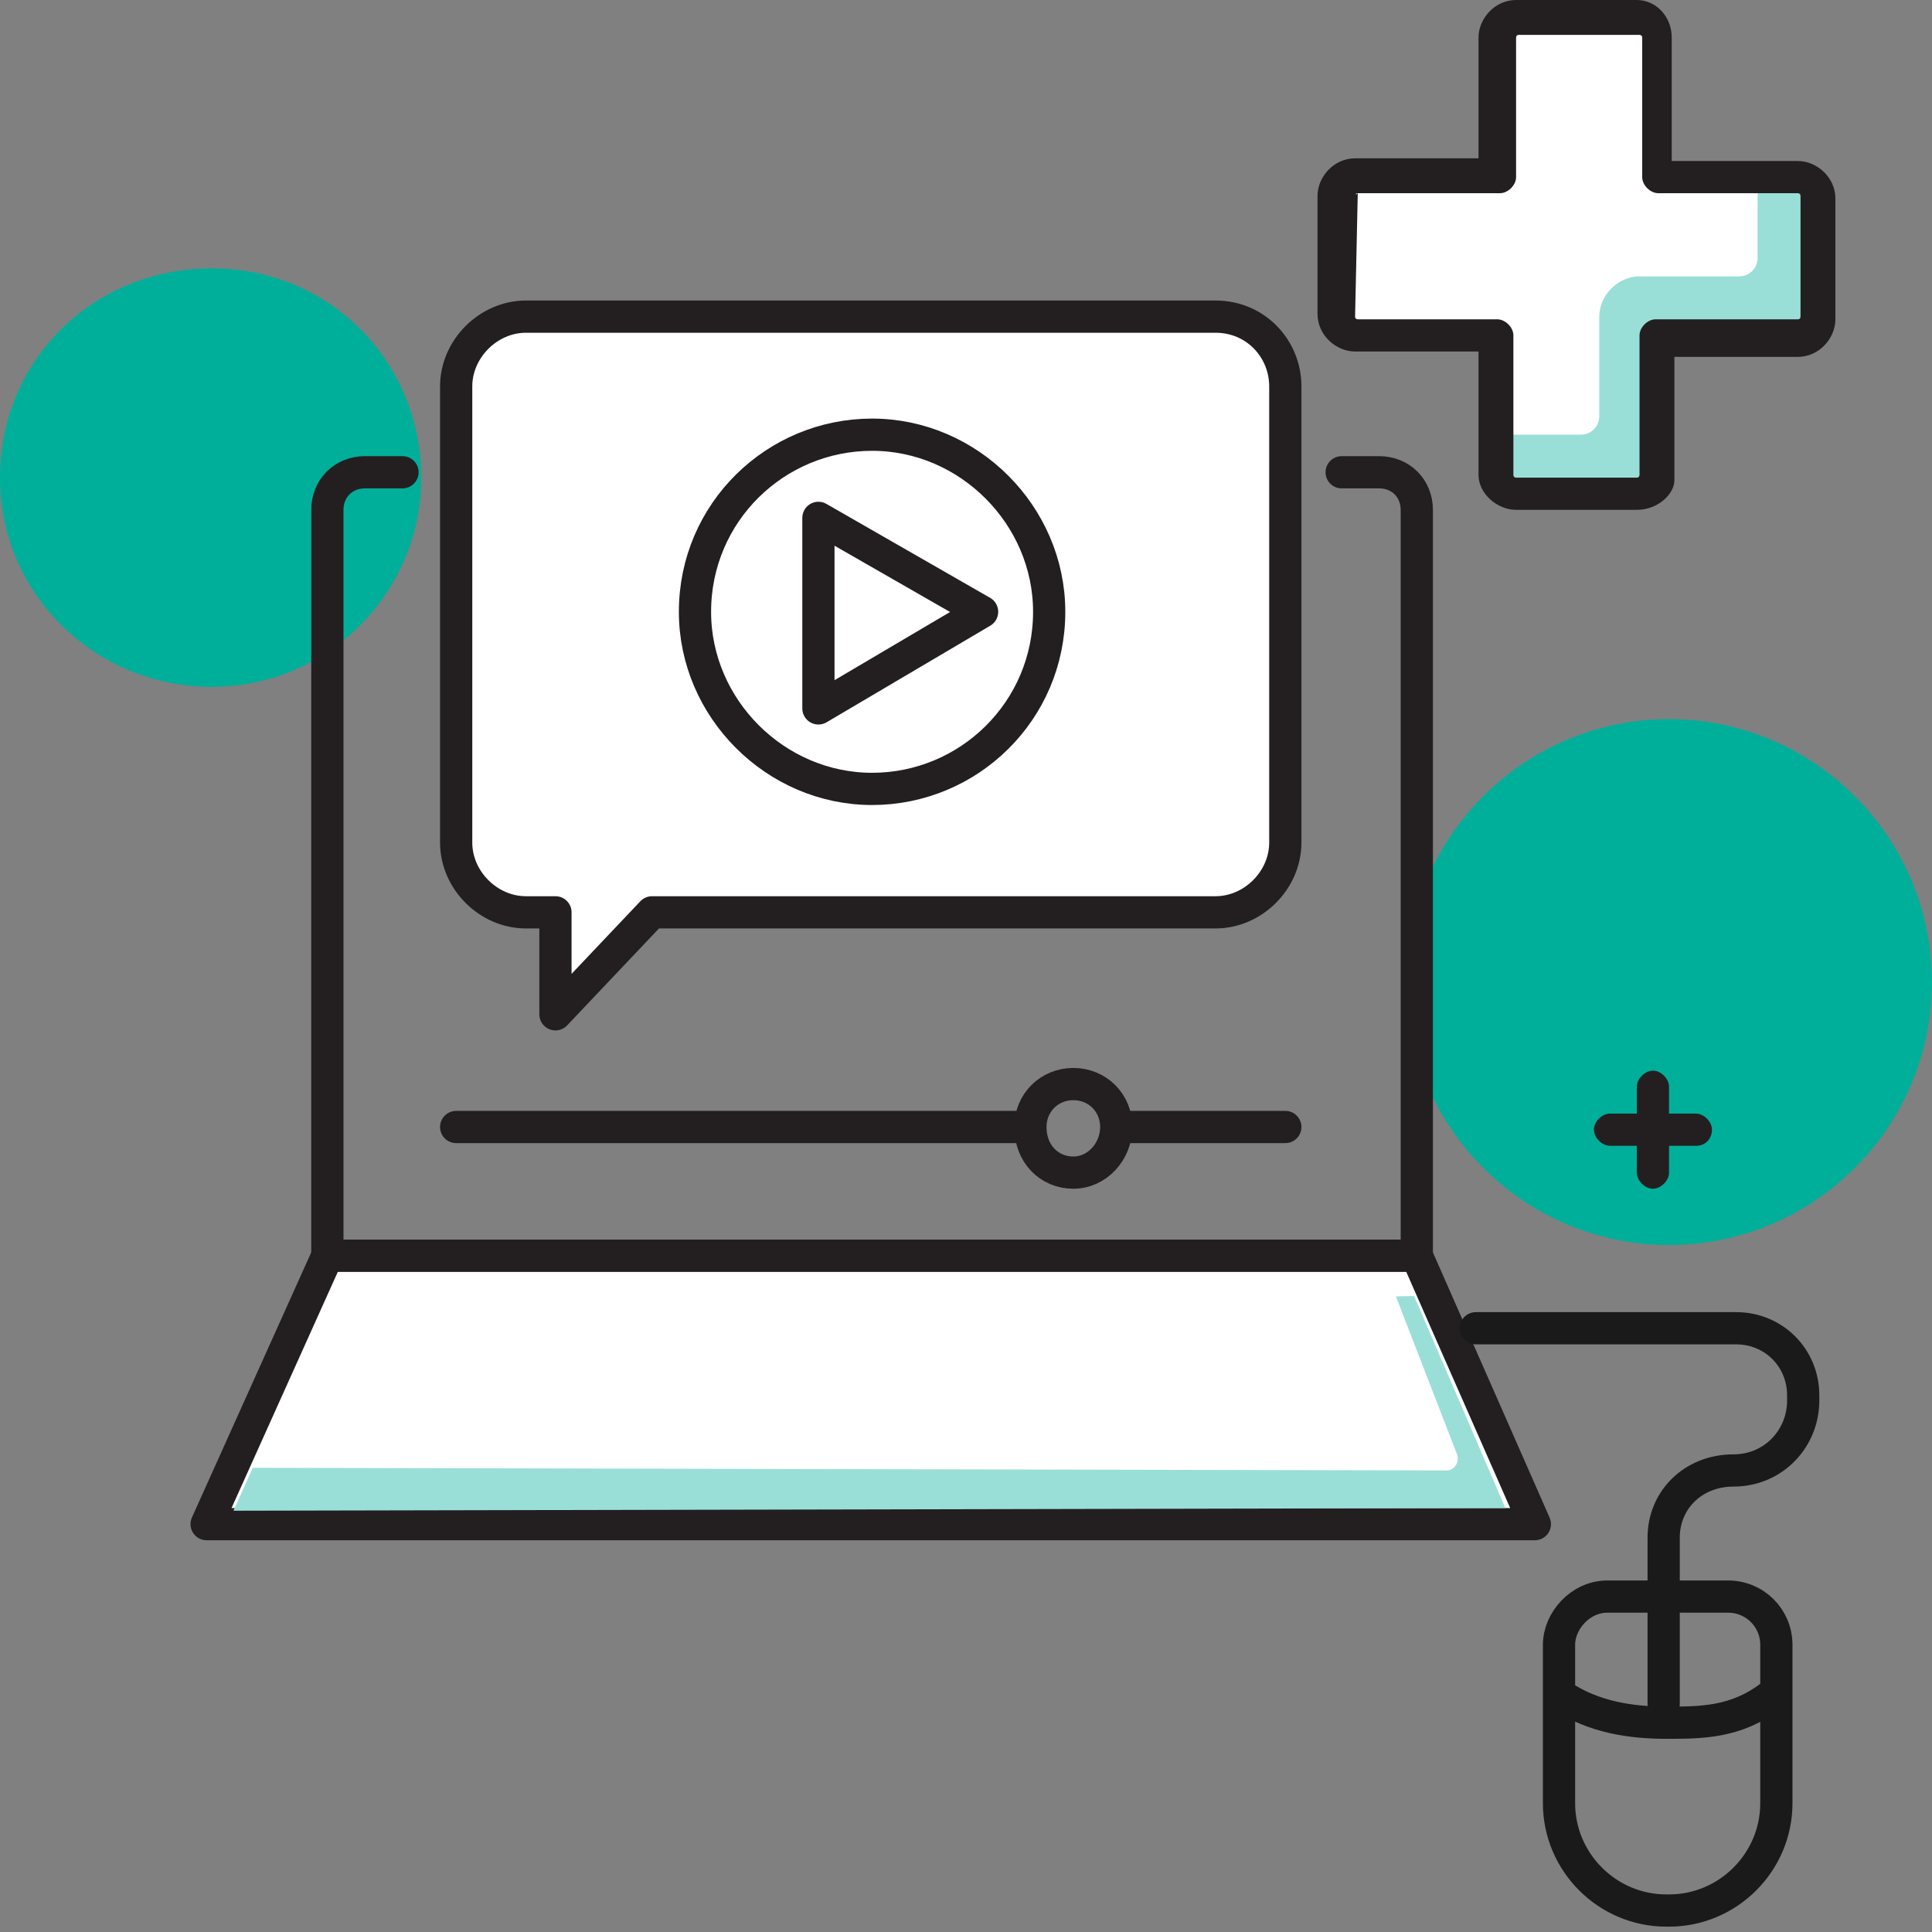 <?xml version="1.0" encoding="UTF-8"?>
<!-- Generator: Adobe Illustrator 27.6.1, SVG Export Plug-In . SVG Version: 6.00 Build 0)  -->
<svg xmlns="http://www.w3.org/2000/svg" xmlns:xlink="http://www.w3.org/1999/xlink" version="1.1" id="Layer_4" x="0px" y="0px" viewBox="0 0 72 72" style="enable-background:new 0 0 72 72;" xml:space="preserve">
<rect x="0" y="0" width="72" height="72" fill="#808080" stroke="none"/>
<style type="text/css">
	.st0{fill:#00AF9A;}
	.st1{fill:#99DFD7;}
	.st2{fill:#FFFFFF;}
	.st3{fill:#231F20;}
	.st4{clip-path:url(#SVGID_00000087380582519108764260000007856226353937979276_);fill:#231F20;}
	
		.st5{clip-path:url(#SVGID_00000126314296605797841300000008342258226113165236_);fill:none;stroke:#231F20;stroke-width:1.201;stroke-linecap:round;stroke-linejoin:round;stroke-miterlimit:10;}
	.st6{clip-path:url(#SVGID_00000085208887988445688610000014493806814372399772_);fill:#FFFFFF;}
	
		.st7{clip-path:url(#SVGID_00000010303317120921864380000015252796811123031693_);fill:none;stroke:#231F20;stroke-width:1.201;stroke-linecap:round;stroke-linejoin:round;stroke-miterlimit:10;}
	
		.st8{clip-path:url(#SVGID_00000047762384359285837900000008056117895968310975_);fill:none;stroke:#231F20;stroke-width:1.201;stroke-linecap:round;stroke-linejoin:round;stroke-miterlimit:10;}
	
		.st9{clip-path:url(#SVGID_00000085972721345685591670000000644068177689817529_);fill:none;stroke:#1A1A1A;stroke-width:1.201;stroke-linecap:round;stroke-linejoin:round;stroke-miterlimit:22.926;}
	.st10{clip-path:url(#SVGID_00000156570088075045079930000010986436241702821505_);fill:#FFFFFF;}
</style>
<g>
	<path class="st0" d="M15.7,17.8c0,4.3-3.5,7.8-7.8,7.8S0,22.2,0,17.8S3.5,10,7.9,10S15.7,13.5,15.7,17.8"></path>
</g>
<g>
	<path class="st0" d="M72,36.6c0,5.4-4.4,9.8-9.8,9.8s-9.8-4.4-9.8-9.8s4.4-9.8,9.8-9.8S72,31.2,72,36.6"></path>
</g>
<g>
	<path class="st1" d="M67,6.6h-5.2V1.4c0-0.4-0.3-0.7-0.7-0.7h-4.5c-0.4,0-0.7,0.3-0.7,0.7v5.2h-5.2c-0.4,0-0.7,0.3-0.7,0.7v4.5   c0,0.4,0.3,0.7,0.7,0.7h5.2v5.2c0,0.4,0.3,0.7,0.7,0.7H61c0.4,0,0.7-0.3,0.7-0.7v-5.2H67c0.4,0,0.7-0.3,0.7-0.7V7.3   C67.7,6.9,67.4,6.6,67,6.6"></path>
</g>
<g>
	<path class="st2" d="M65.5,6.6h-3.7V1.4c0-0.4-0.3-0.7-0.7-0.7h-4.5c-0.4,0-0.7,0.3-0.7,0.7v5.2h-5.2c-0.4,0-0.7,0.3-0.7,0.7v4.5   c0,0.4,0.3,0.7,0.7,0.7h5.2v3.7h3c0.4,0,0.7-0.3,0.7-0.7v-3.7c0-0.8,0.7-1.5,1.5-1.5h3.7c0.4,0,0.7-0.3,0.7-0.7   C65.5,9.6,65.5,6.6,65.5,6.6z"></path>
</g>
<g>
	<path class="st3" d="M61,19h-4.5c-0.7,0-1.4-0.6-1.4-1.3v-4.6h-4.6c-0.7,0-1.4-0.6-1.4-1.4V7.3c0-0.7,0.6-1.4,1.4-1.4h4.6V1.4   c0-0.7,0.6-1.4,1.4-1.4H61c0.7,0,1.3,0.6,1.3,1.4V6H67c0.7,0,1.4,0.6,1.4,1.4v4.5c0,0.7-0.6,1.4-1.4,1.4h-4.6v4.6   C62.4,18.4,61.8,19,61,19 M50.6,7.2C50.5,7.2,50.5,7.3,50.6,7.2l-0.1,4.6c0,0.1,0.1,0.1,0.1,0.1h5.2c0.3,0,0.6,0.3,0.6,0.6v5.2   c0,0.1,0.1,0.1,0.1,0.1H61c0.1,0,0.1-0.1,0.1-0.1v-5.2c0-0.3,0.3-0.6,0.6-0.6H67c0.1,0,0.1-0.1,0.1-0.1V7.3c0-0.1-0.1-0.1-0.1-0.1   h-5.2c-0.3,0-0.6-0.3-0.6-0.6V1.4c0-0.1-0.1-0.1-0.1-0.1h-4.5c-0.1,0-0.1,0.1-0.1,0.1v5.2c0,0.3-0.3,0.6-0.6,0.6H50.6z"></path>
</g>
<g>
	<path class="st3" d="M63.2,42.7H60c-0.3,0-0.6-0.3-0.6-0.6s0.3-0.6,0.6-0.6h3.2c0.3,0,0.6,0.3,0.6,0.6S63.6,42.7,63.2,42.7"></path>
</g>
<g>
	<g>
		<g>
			<defs>
				<polyline id="SVGID_1_" points="72,0 0,0 0,72 72,72     "></polyline>
			</defs>
			<clipPath id="SVGID_00000052106113319764376460000001853624657655234186_">
				<use xlink:href="#SVGID_1_" style="overflow:visible;"></use>
			</clipPath>
			<path style="clip-path:url(#SVGID_00000052106113319764376460000001853624657655234186_);fill:#231F20;" d="M61.6,44.3     c-0.3,0-0.6-0.3-0.6-0.6v-3.2c0-0.3,0.3-0.6,0.6-0.6s0.6,0.3,0.6,0.6v3.2C62.2,44,61.9,44.3,61.6,44.3"></path>
		</g>
	</g>
</g>
<g>
	<g>
		<g>
			<defs>
				<polyline id="SVGID_00000083808236767185079060000016238173208828116149_" points="71.6,0 0,0 0,72 71.6,72     "></polyline>
			</defs>
			<clipPath id="SVGID_00000126294074549262931460000010916818476483069313_">
				<use xlink:href="#SVGID_00000083808236767185079060000016238173208828116149_" style="overflow:visible;"></use>
			</clipPath>
			
				<path style="clip-path:url(#SVGID_00000126294074549262931460000010916818476483069313_);fill:none;stroke:#231F20;stroke-width:1.201;stroke-linecap:round;stroke-linejoin:round;stroke-miterlimit:10;" d="     M15,17.6h-1.4c-0.8,0-1.4,0.6-1.4,1.4v27.8h40.6V19c0-0.8-0.6-1.4-1.4-1.4H50"></path>
		</g>
	</g>
</g>
<g>
	<g>
		<g>
			<defs>
				<polyline id="SVGID_00000023984237137363163720000016193706606524911490_" points="72,0 0,0 0,72 72,72     "></polyline>
			</defs>
			<clipPath id="SVGID_00000044864962550261540740000013959739466887396779_">
				<use xlink:href="#SVGID_00000023984237137363163720000016193706606524911490_" style="overflow:visible;"></use>
			</clipPath>
			<path style="clip-path:url(#SVGID_00000044864962550261540740000013959739466887396779_);fill:#FFFFFF;" d="M45.3,11.8H19.6     c-1.4,0-2.6,1.2-2.6,2.6v17c0,1.4,1.2,2.6,2.6,2.6h1.1v3.8l3.6-3.8h21c1.4,0,2.6-1.2,2.6-2.6v-17C47.9,13,46.8,11.8,45.3,11.8"></path>
		</g>
	</g>
</g>
<g>
	<g>
		<g>
			<defs>
				<polyline id="SVGID_00000106115870444736146170000011324396871912637097_" points="72,0 0,0 0,72 72,72     "></polyline>
			</defs>
			<clipPath id="SVGID_00000152959692121090478280000014405608677614972552_">
				<use xlink:href="#SVGID_00000106115870444736146170000011324396871912637097_" style="overflow:visible;"></use>
			</clipPath>
			
				<path style="clip-path:url(#SVGID_00000152959692121090478280000014405608677614972552_);fill:none;stroke:#231F20;stroke-width:1.201;stroke-linecap:round;stroke-linejoin:round;stroke-miterlimit:10;" d="     M45.3,11.8H19.6c-1.4,0-2.6,1.2-2.6,2.6v17c0,1.4,1.2,2.6,2.6,2.6h1.1v3.8l3.6-3.8h21c1.4,0,2.6-1.2,2.6-2.6v-17     C47.9,13,46.8,11.8,45.3,11.8z"></path>
		</g>
	</g>
</g>
<polygon class="st2" points="57.2,56.8 7.7,56.8 12.2,46.8 52.7,46.8 "></polygon>
<g>
	<g>
		<g>
			<defs>
				<polyline id="SVGID_00000101798716778617752050000017419769092630094984_" points="71.9,0 0,0 0,72 71.9,72     "></polyline>
			</defs>
			<clipPath id="SVGID_00000021836063195224218000000013092078515776189372_">
				<use xlink:href="#SVGID_00000101798716778617752050000017419769092630094984_" style="overflow:visible;"></use>
			</clipPath>
			
				<path style="clip-path:url(#SVGID_00000021836063195224218000000013092078515776189372_);fill:none;stroke:#231F20;stroke-width:1.201;stroke-linecap:round;stroke-linejoin:round;stroke-miterlimit:10;" d="     M39.1,22.8c0,3.7-3,6.6-6.6,6.6s-6.6-3-6.6-6.6c0-3.7,3-6.6,6.6-6.6S39.1,19.2,39.1,22.8z M36.6,22.8l-6.1-3.5v7.1L36.6,22.8z      M47.9,42h-6.3 M38.3,42H17 M41.6,42c0,0.9-0.7,1.7-1.6,1.7c-0.9,0-1.6-0.7-1.6-1.7c0-0.9,0.7-1.6,1.6-1.6     C40.9,40.4,41.6,41.1,41.6,42z M57.2,56.8H7.7l4.5-10h40.6L57.2,56.8z"></path>
		</g>
	</g>
</g>
<g>
	<g>
		<g>
			<defs>
				<polyline id="SVGID_00000146497073111843675640000016887766391362837638_" points="71.9,0 0,0 0,72 71.9,72     "></polyline>
			</defs>
			<clipPath id="SVGID_00000158018972751671510630000018436653119894272663_">
				<use xlink:href="#SVGID_00000146497073111843675640000016887766391362837638_" style="overflow:visible;"></use>
			</clipPath>
			
				<path style="clip-path:url(#SVGID_00000158018972751671510630000018436653119894272663_);fill:none;stroke:#1A1A1A;stroke-width:1.201;stroke-linecap:round;stroke-linejoin:round;stroke-miterlimit:22.926;" d="     M58.2,63.2c1.2,0.8,2.6,1,3.9,1c1.3,0,2.6,0,3.9-1 M59.9,59.5h4.5c1,0,1.8,0.8,1.8,1.8v5.9c0,2.2-1.8,4-4,4h-0.1     c-2.2,0-4-1.8-4-4v-5.9C58.1,60.4,58.9,59.5,59.9,59.5z M62,63.5v-6.2c0-1.4,1.1-2.5,2.6-2.5s2.6-1.2,2.6-2.6V52     c0-1.4-1.1-2.5-2.5-2.5H55"></path>
		</g>
	</g>
</g>
<polygon class="st1" points="56.1,56.2 8.7,56.3 12,49 52.7,48.3 "></polygon>
<g>
	<g>
		<g>
			<defs>
				<polyline id="SVGID_00000091706883734111016120000018088740436293944760_" points="72,0 0,0 0,72 72,72     "></polyline>
			</defs>
			<clipPath id="SVGID_00000009563320379014517960000005423596319981442452_">
				<use xlink:href="#SVGID_00000091706883734111016120000018088740436293944760_" style="overflow:visible;"></use>
			</clipPath>
			<path style="clip-path:url(#SVGID_00000009563320379014517960000005423596319981442452_);fill:#FFFFFF;" d="M53.9,54.8L9.4,54.7     l2.7-6L51.9,48l2.4,6.2C54.4,54.5,54.2,54.8,53.9,54.8"></path>
		</g>
	</g>
</g>
</svg>
